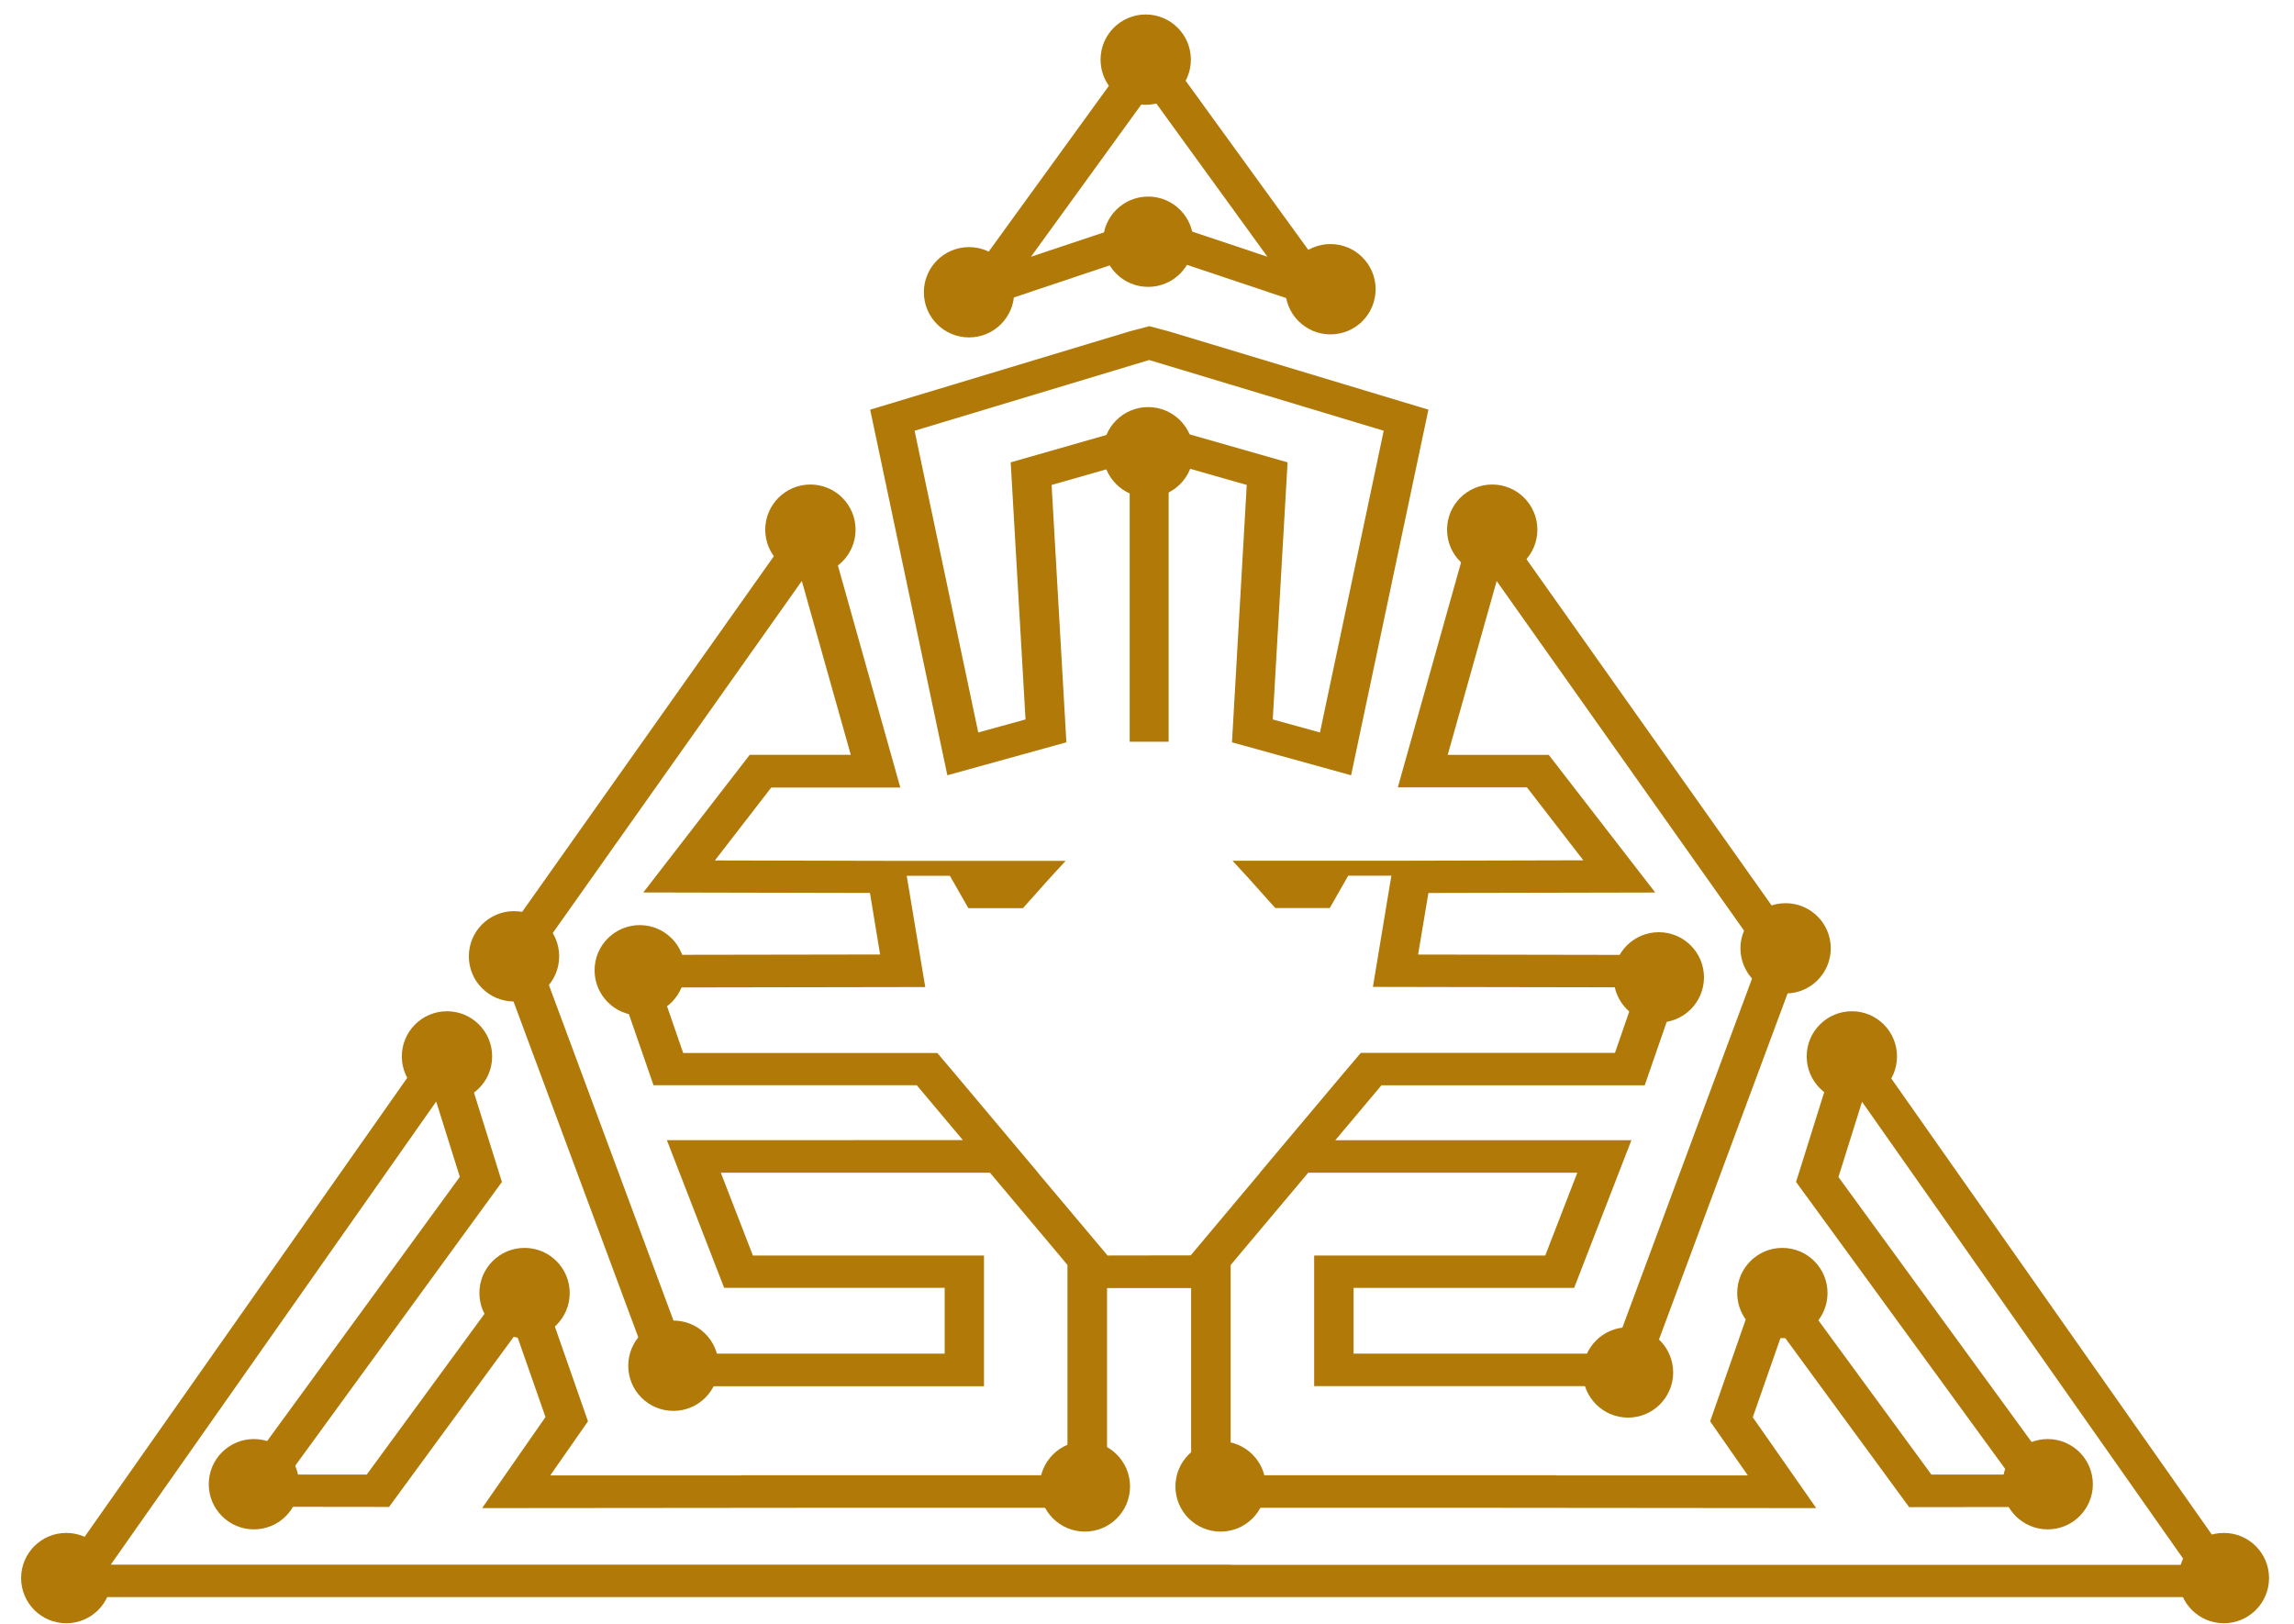 <svg xmlns="http://www.w3.org/2000/svg" width="89" height="63" viewBox="0 0 89 63" fill="none"><path d="M42.97 48.714L40.27 45.504H40.275L37.498 42.199L37.043 41.657L36.365 40.857H26.506L25.627 38.315L35.897 38.298L35.187 34.037L35.178 33.981H36.852L37.57 35.237H39.686L40.748 34.049L41.342 33.403H35.083L27.735 33.386L29.923 30.556H34.929L31.729 19.171L19.191 36.888L25.304 53.342L25.467 53.788H38.176V48.714H29.21L27.965 45.502H38.408L41.108 48.714L41.414 49.081V57.24H28.766V57.248H21.347L22.812 55.148L20.528 48.614L14.228 57.214H11.203L19.473 45.86L17.467 39.448L1.64 61.967H87.516L71.691 39.448L69.682 45.86L77.955 57.214H74.932L68.632 48.614L66.348 55.148L67.812 57.248H60.393V57.24H47.746V49.084L48.055 48.714L50.755 45.502H61.195L59.951 48.714H50.985V53.781H63.691L63.857 53.336L69.971 36.881L57.431 19.166L54.231 30.549H59.24L61.428 33.38L54.079 33.398H47.819L48.413 34.044L49.476 35.231H51.591L52.307 33.976H53.983L53.972 34.03L53.265 38.292L63.535 38.31L62.655 40.852H52.795L52.117 41.651L51.662 42.193L48.884 45.498H48.89L46.196 48.709M53.379 42.369L53.597 42.109H63.81L65.561 37.055L55.018 37.037L55.418 34.648L64.218 34.63L60.087 29.29H56.166L58.066 22.544L68.32 37.037L62.568 52.523H52.514V49.97H61.072L63.293 44.241H51.805L53.379 42.369ZM25.873 44.239L28.095 49.968H36.65V52.522H26.605L20.856 37.035L31.108 22.541L33.008 29.288H29.087L24.958 34.628L33.752 34.647L34.145 37.035L23.603 37.052L25.355 42.107H35.568L35.785 42.366L37.357 44.237L25.873 44.239ZM44.584 9.774L45.337 10.038L52.823 12.543L45.447 2.371L44.581 1.178L43.717 2.371L36.342 12.543L43.825 10.038L44.584 9.774ZM44.584 3.634L49.173 9.962L45.34 8.682L44.584 8.425L43.828 8.682L39.998 9.962L44.584 3.634ZM41.372 28.802L40.799 18.816L43.828 17.952V28.778H45.34V17.952L48.37 18.816L47.797 28.802L52.418 30.081L55.418 15.895L45.342 12.856L44.589 12.656L43.83 12.856L33.76 15.895L36.754 30.081L41.372 28.802ZM44.584 13.969L53.684 16.713L51.211 28.42L49.379 27.915L49.954 17.939L45.337 16.62L44.581 16.403L43.825 16.62L39.212 17.939L39.787 27.915L37.953 28.42L35.483 16.713L44.584 13.969ZM47.757 60.709H4.297L16.923 42.74L17.84 45.662L8.507 58.461L15.094 58.469L20.027 51.736L21.163 54.982L18.705 58.515L31.805 58.503H33.334H42.95V49.977H46.212V58.503H55.831H57.364L70.464 58.515L68.002 54.991L69.136 51.746L74.069 58.478L80.657 58.47L71.326 45.67L72.241 42.749L84.868 60.717H47.755L47.757 60.709Z" fill="#B07908"></path><path d="M24.82 39.4C25.788 39.4 26.572 38.615 26.572 37.648C26.572 36.68 25.788 35.895 24.82 35.895C23.852 35.895 23.068 36.68 23.068 37.648C23.068 38.615 23.852 39.4 24.82 39.4Z" fill="#B07908"></path><path d="M17.342 42.741C18.31 42.741 19.094 41.957 19.094 40.989C19.094 40.022 18.31 39.237 17.342 39.237C16.374 39.237 15.59 40.022 15.59 40.989C15.59 41.957 16.374 42.741 17.342 42.741Z" fill="#B07908"></path><path d="M71.846 42.741C72.814 42.741 73.598 41.957 73.598 40.989C73.598 40.022 72.814 39.237 71.846 39.237C70.878 39.237 70.094 40.022 70.094 40.989C70.094 41.957 70.878 42.741 71.846 42.741Z" fill="#B07908"></path><path d="M26.126 54.743C27.094 54.743 27.878 53.959 27.878 52.991C27.878 52.024 27.094 51.239 26.126 51.239C25.158 51.239 24.374 52.024 24.374 52.991C24.374 53.959 25.158 54.743 26.126 54.743Z" fill="#B07908"></path><path d="M2.571 62.983C3.539 62.983 4.323 62.198 4.323 61.23C4.323 60.263 3.539 59.478 2.571 59.478C1.603 59.478 0.819 60.263 0.819 61.23C0.819 62.198 1.603 62.983 2.571 62.983Z" fill="#B07908"></path><path d="M86.279 62.983C87.247 62.983 88.031 62.198 88.031 61.23C88.031 60.263 87.247 59.478 86.279 59.478C85.311 59.478 84.527 60.263 84.527 61.23C84.527 62.198 85.311 62.983 86.279 62.983Z" fill="#B07908"></path><path d="M64.357 39.674C65.325 39.674 66.109 38.89 66.109 37.922C66.109 36.955 65.325 36.17 64.357 36.17C63.389 36.17 62.605 36.955 62.605 37.922C62.605 38.89 63.389 39.674 64.357 39.674Z" fill="#B07908"></path><path d="M63.162 55.004C64.129 55.004 64.914 54.219 64.914 53.252C64.914 52.284 64.129 51.499 63.162 51.499C62.194 51.499 61.41 52.284 61.41 53.252C61.41 54.219 62.194 55.004 63.162 55.004Z" fill="#B07908"></path><path d="M69.15 51.922C70.118 51.922 70.902 51.138 70.902 50.17C70.902 49.203 70.118 48.419 69.15 48.419C68.182 48.419 67.398 49.203 67.398 50.17C67.398 51.138 68.182 51.922 69.15 51.922Z" fill="#B07908"></path><path d="M20.351 51.922C21.319 51.922 22.103 51.138 22.103 50.17C22.103 49.203 21.319 48.419 20.351 48.419C19.383 48.419 18.599 49.203 18.599 50.17C18.599 51.138 19.383 51.922 20.351 51.922Z" fill="#B07908"></path><path d="M79.444 59.34C80.412 59.34 81.196 58.556 81.196 57.588C81.196 56.621 80.412 55.836 79.444 55.836C78.476 55.836 77.692 56.621 77.692 57.588C77.692 58.556 78.476 59.34 79.444 59.34Z" fill="#B07908"></path><path d="M9.851 59.34C10.819 59.34 11.603 58.556 11.603 57.588C11.603 56.621 10.819 55.836 9.851 55.836C8.883 55.836 8.099 56.621 8.099 57.588C8.099 58.556 8.883 59.34 9.851 59.34Z" fill="#B07908"></path><path d="M47.355 59.427C48.323 59.427 49.107 58.643 49.107 57.675C49.107 56.708 48.323 55.923 47.355 55.923C46.387 55.923 45.603 56.708 45.603 57.675C45.603 58.643 46.387 59.427 47.355 59.427Z" fill="#B07908"></path><path d="M42.09 59.427C43.058 59.427 43.842 58.643 43.842 57.675C43.842 56.708 43.058 55.923 42.09 55.923C41.122 55.923 40.338 56.708 40.338 57.675C40.338 58.643 41.122 59.427 42.09 59.427Z" fill="#B07908"></path><path d="M44.545 19.299C45.513 19.299 46.297 18.515 46.297 17.547C46.297 16.58 45.513 15.795 44.545 15.795C43.577 15.795 42.793 16.58 42.793 17.547C42.793 18.515 43.577 19.299 44.545 19.299Z" fill="#B07908"></path><path d="M44.545 11.131C45.513 11.131 46.297 10.347 46.297 9.379C46.297 8.412 45.513 7.627 44.545 7.627C43.577 7.627 42.793 8.412 42.793 9.379C42.793 10.347 43.577 11.131 44.545 11.131Z" fill="#B07908"></path><path d="M44.45 4.066C45.418 4.066 46.202 3.282 46.202 2.314C46.202 1.347 45.418 0.562 44.45 0.562C43.482 0.562 42.698 1.347 42.698 2.314C42.698 3.282 43.482 4.066 44.45 4.066Z" fill="#B07908"></path><path d="M51.618 12.974C52.586 12.974 53.37 12.19 53.37 11.222C53.37 10.255 52.586 9.47 51.618 9.47C50.65 9.47 49.866 10.255 49.866 11.222C49.866 12.19 50.65 12.974 51.618 12.974Z" fill="#B07908"></path><path d="M37.595 13.092C38.563 13.092 39.347 12.308 39.347 11.34C39.347 10.373 38.563 9.588 37.595 9.588C36.627 9.588 35.843 10.373 35.843 11.34C35.843 12.308 36.627 13.092 37.595 13.092Z" fill="#B07908"></path><path d="M69.276 38.547C70.243 38.547 71.028 37.763 71.028 36.795C71.028 35.828 70.243 35.044 69.276 35.044C68.308 35.044 67.524 35.828 67.524 36.795C67.524 37.763 68.308 38.547 69.276 38.547Z" fill="#B07908"></path><path d="M57.893 22.304C58.861 22.304 59.645 21.52 59.645 20.552C59.645 19.585 58.861 18.8 57.893 18.8C56.925 18.8 56.141 19.585 56.141 20.552C56.141 21.52 56.925 22.304 57.893 22.304Z" fill="#B07908"></path><path d="M31.441 22.304C32.409 22.304 33.193 21.52 33.193 20.552C33.193 19.585 32.409 18.8 31.441 18.8C30.473 18.8 29.689 19.585 29.689 20.552C29.689 21.52 30.473 22.304 31.441 22.304Z" fill="#B07908"></path><path d="M19.942 38.858C20.91 38.858 21.694 38.073 21.694 37.105C21.694 36.138 20.91 35.353 19.942 35.353C18.974 35.353 18.19 36.138 18.19 37.105C18.19 38.073 18.974 38.858 19.942 38.858Z" fill="#B07908"></path></svg>